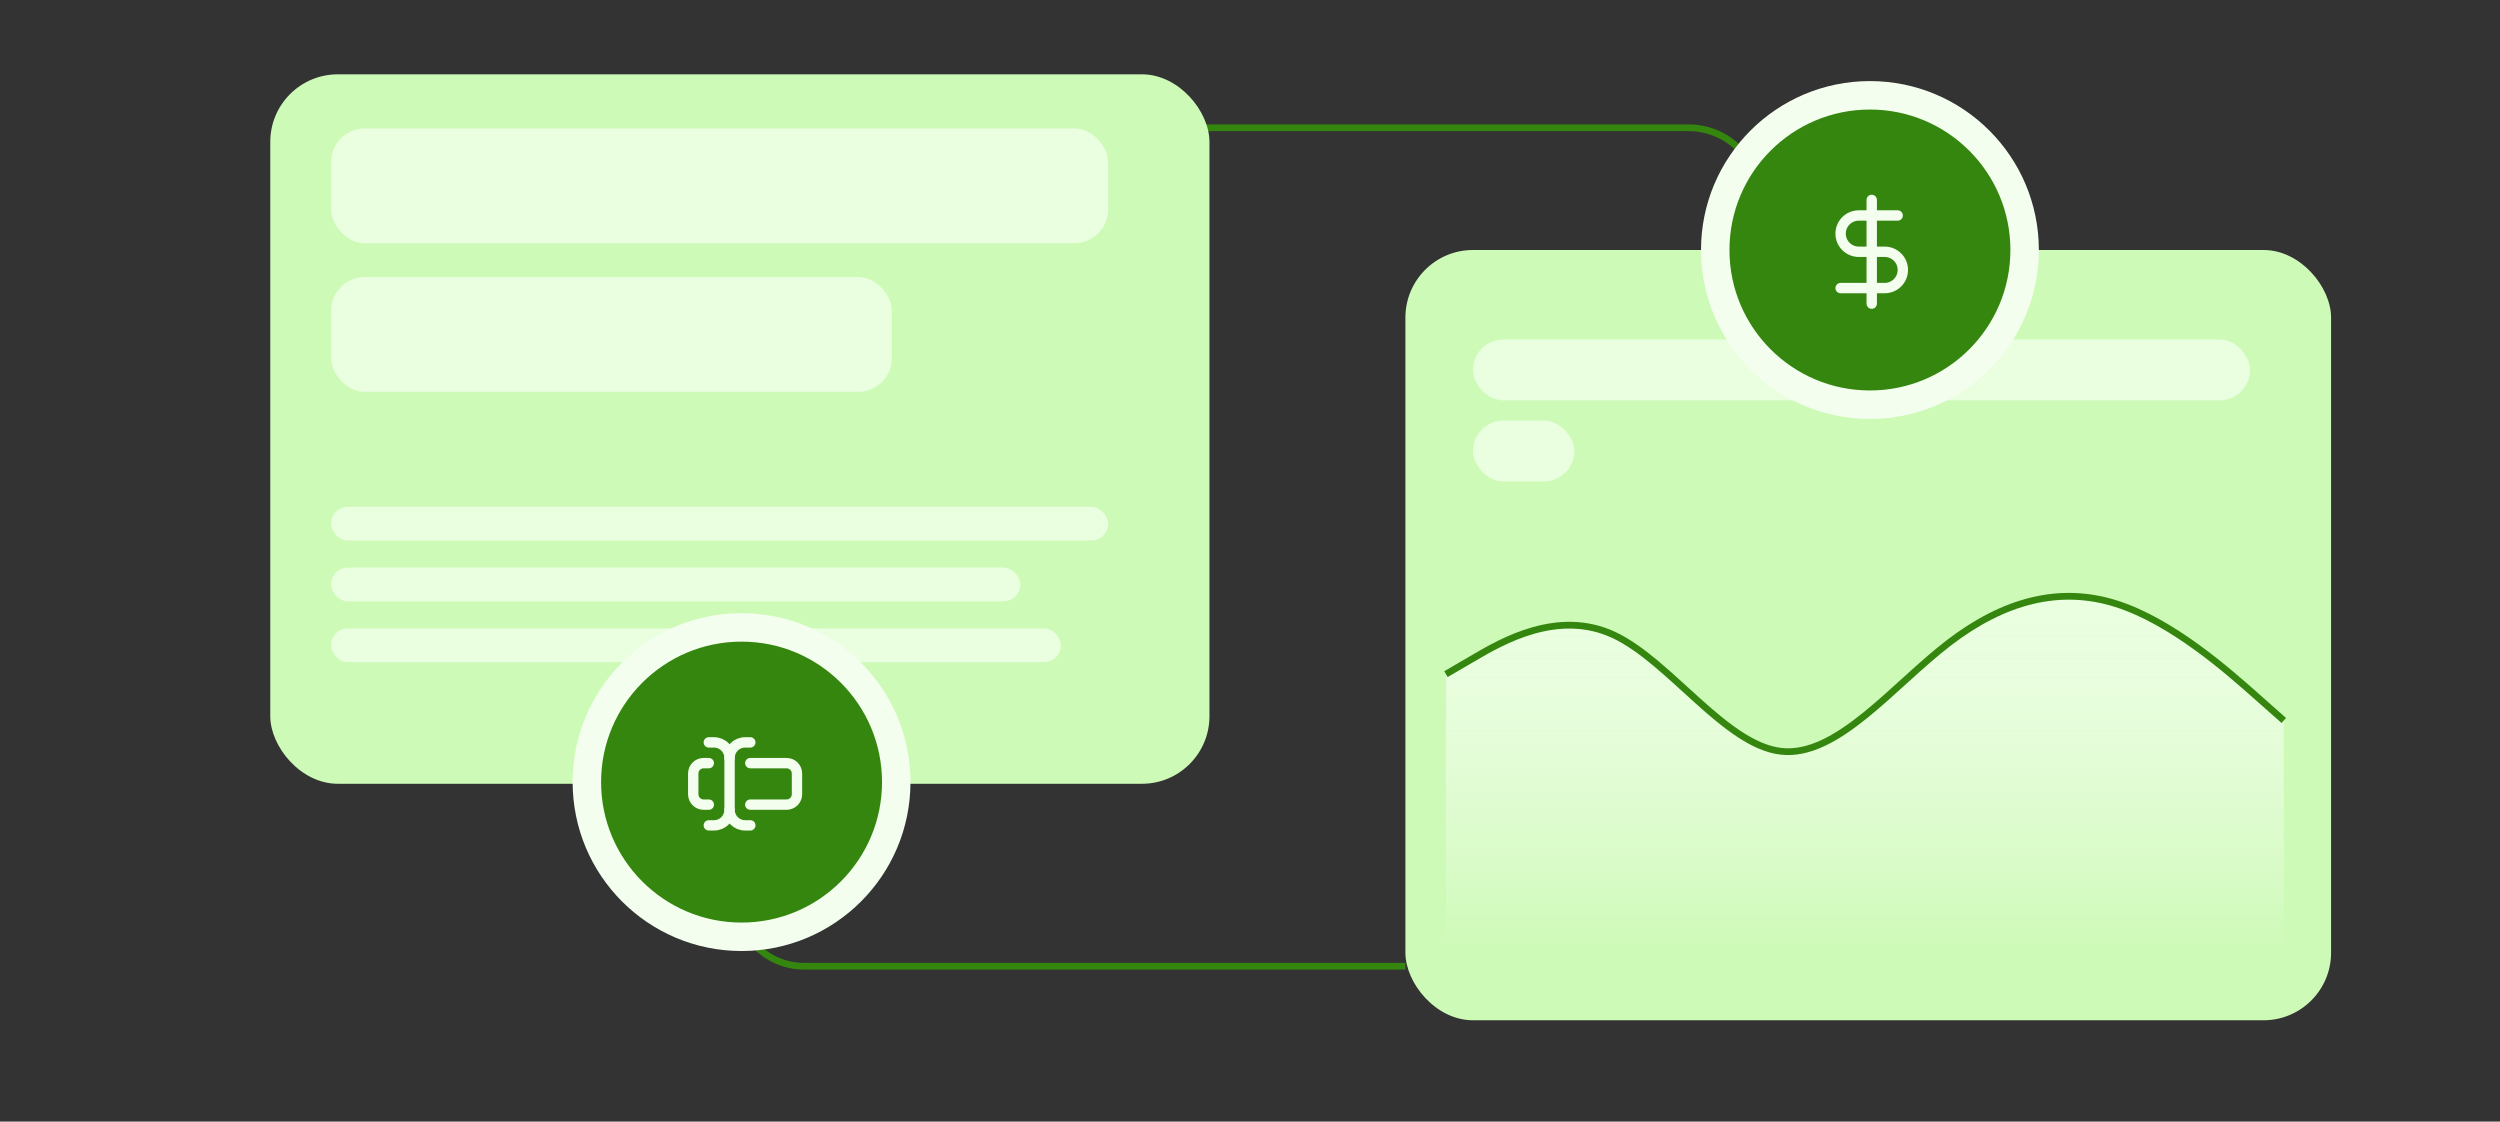 <svg width="370" height="166" viewBox="0 0 370 166" fill="none" xmlns="http://www.w3.org/2000/svg">
<rect x="0" y="0" width="370" height="166" fill="#333333" stroke="none"/>
<path d="M260.433 30.487V29.434C260.433 23.621 255.72 18.908 249.907 18.908H174.117" stroke="#34860F"/>
<path d="M109 132V133C109 138.523 113.477 143 119 143H208" stroke="#34860F"/>
<rect x="208" y="37" width="137" height="114" rx="10" fill="#CEFAB8"/>
<path d="M218.133 97.363L214 99.775V140H338V106.63L333.867 102.967C329.733 99.304 321.467 91.978 313.2 89.356C304.933 86.734 296.667 88.815 288.4 95.163C280.133 101.511 271.867 112.125 263.6 111.192C255.333 110.26 247.067 97.78 238.8 93.953C230.533 90.126 222.267 94.95 218.133 97.363Z" fill="url(#paint0_linear_8712_44596)"/>
<rect x="40" y="11" width="139" height="105" rx="10" fill="#CEFAB8"/>
<rect x="49" y="19" width="115" height="17" rx="5" fill="#EAFEE0"/>
<rect x="49" y="41" width="83" height="17" rx="5" fill="#EAFEE0"/>
<rect x="49" y="75" width="115" height="5" rx="2.5" fill="#EAFEE0"/>
<rect x="218" y="50.25" width="115" height="9" rx="4.5" fill="#EAFEE0"/>
<rect x="218" y="62.25" width="15" height="9" rx="4.5" fill="#EAFEE0"/>
<rect x="49" y="84" width="102" height="5" rx="2.5" fill="#EAFEE0"/>
<rect x="49" y="93" width="108" height="5" rx="2.5" fill="#EAFEE0"/>
<path d="M86.855 115.75C86.855 103.106 97.105 92.856 109.75 92.856C122.394 92.856 132.644 103.106 132.644 115.75C132.644 128.395 122.394 138.645 109.75 138.645C97.105 138.645 86.855 128.395 86.855 115.75Z" fill="#34860F" stroke="#F4FEEF" stroke-width="4.211"/>
<g clip-path="url(#clip0_8712_44596)">
<path d="M104.904 109.873H105.672C106.283 109.873 106.868 110.116 107.3 110.547C107.732 110.979 107.974 111.565 107.974 112.176C107.974 111.565 108.217 110.979 108.649 110.547C109.081 110.116 109.666 109.873 110.277 109.873H111.045" stroke="#F4FEEF" stroke-width="1.535" stroke-linecap="round" stroke-linejoin="round"/>
<path d="M111.045 122.154H110.277C109.666 122.154 109.081 121.912 108.649 121.48C108.217 121.048 107.974 120.462 107.974 119.852C107.974 120.462 107.732 121.048 107.3 121.48C106.868 121.912 106.283 122.154 105.672 122.154H104.904" stroke="#F4FEEF" stroke-width="1.535" stroke-linecap="round" stroke-linejoin="round"/>
<path d="M104.902 119.084H104.135C103.728 119.084 103.337 118.922 103.049 118.634C102.761 118.346 102.6 117.956 102.6 117.549V114.478C102.6 114.071 102.761 113.681 103.049 113.393C103.337 113.105 103.728 112.943 104.135 112.943H104.902" stroke="#F4FEEF" stroke-width="1.535" stroke-linecap="round" stroke-linejoin="round"/>
<path d="M111.045 112.943H116.418C116.825 112.943 117.215 113.105 117.503 113.393C117.791 113.681 117.953 114.071 117.953 114.478V117.549C117.953 117.956 117.791 118.346 117.503 118.634C117.215 118.922 116.825 119.084 116.418 119.084H111.045" stroke="#F4FEEF" stroke-width="1.535" stroke-linecap="round" stroke-linejoin="round"/>
<path d="M107.975 112.176V119.851" stroke="#F4FEEF" stroke-width="1.535" stroke-linecap="round" stroke-linejoin="round"/>
</g>
<path d="M214 99.775L218.133 97.363C222.267 94.95 230.533 90.126 238.8 93.953C247.067 97.78 255.333 110.26 263.6 111.192C271.867 112.125 280.133 101.511 288.4 95.163C296.667 88.815 304.933 86.734 313.2 89.356C321.467 91.978 329.733 99.304 333.867 102.967L338 106.63" stroke="#34860F"/>
<path d="M253.855 37C253.855 24.356 264.105 14.106 276.75 14.106C289.394 14.106 299.644 24.356 299.644 37C299.644 49.645 289.394 59.895 276.75 59.895C264.105 59.895 253.855 49.645 253.855 37Z" fill="#34860F" stroke="#F4FEEF" stroke-width="4.211"/>
<g clip-path="url(#clip1_8712_44596)">
<path d="M277.016 29.588V44.939" stroke="#F4FEEF" stroke-width="1.535" stroke-linecap="round" stroke-linejoin="round"/>
<path d="M280.853 31.891H275.097C274.384 31.891 273.701 32.174 273.197 32.678C272.693 33.181 272.41 33.864 272.41 34.577C272.41 35.289 272.693 35.973 273.197 36.477C273.701 36.98 274.384 37.263 275.097 37.263H278.934C279.647 37.263 280.33 37.547 280.834 38.05C281.338 38.554 281.621 39.237 281.621 39.95C281.621 40.662 281.338 41.346 280.834 41.849C280.33 42.353 279.647 42.636 278.934 42.636H272.41" stroke="#F4FEEF" stroke-width="1.535" stroke-linecap="round" stroke-linejoin="round"/>
</g>
<defs>
<linearGradient id="paint0_linear_8712_44596" x1="276" y1="91.5" x2="276" y2="140" gradientUnits="userSpaceOnUse">
<stop stop-color="#EAFEE0"/>
<stop offset="1" stop-color="white" stop-opacity="0"/>
</linearGradient>
<clipPath id="clip0_8712_44596">
<rect width="18.421" height="18.421" fill="white" transform="translate(101.066 106.803)"/>
</clipPath>
<clipPath id="clip1_8712_44596">
<rect width="18.421" height="18.421" fill="white" transform="translate(267.803 28.053)"/>
</clipPath>
</defs>
</svg>

